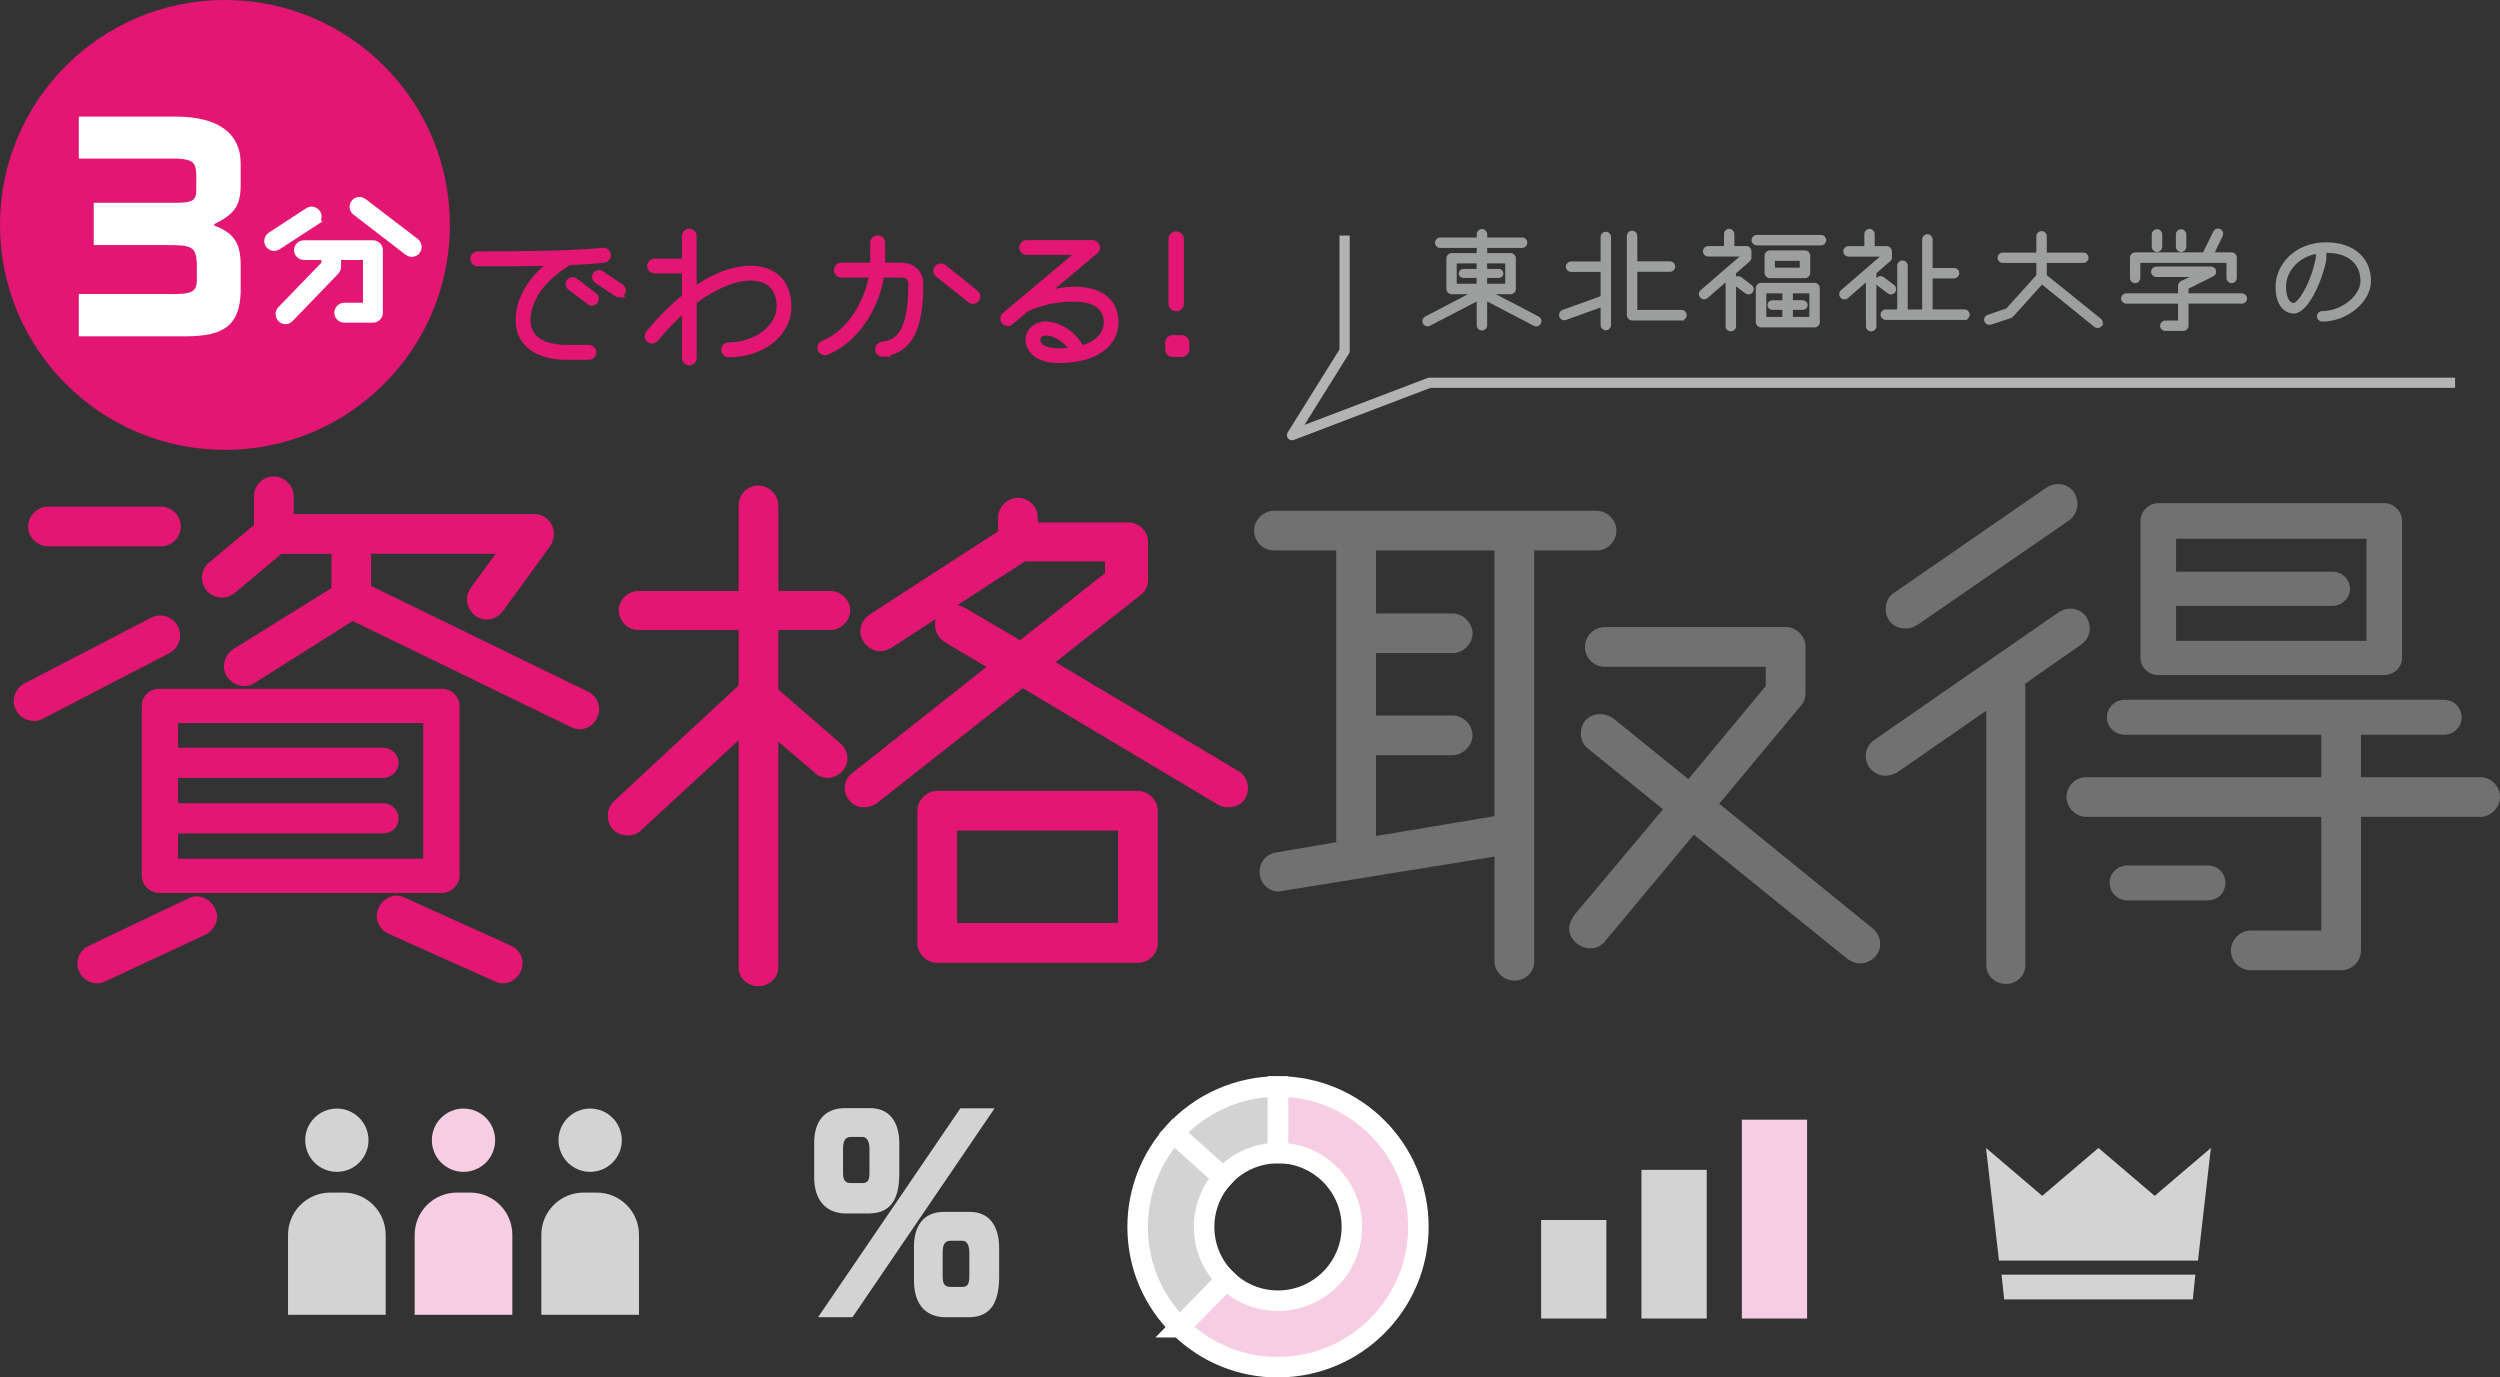 <?xml version="1.0" encoding="UTF-8"?>
<svg id="_レイヤー_1" data-name="レイヤー 1" xmlns="http://www.w3.org/2000/svg" viewBox="0 0 487.37 268.54">
  <rect x="0" y="0" width="487.37" height="268.54" fill="#333333" stroke="none"/>
  <defs>
    <style>
      .cls-1, .cls-2 {
        fill: #e41673;
      }

      .cls-3, .cls-4 {
        stroke-width: 4px;
      }

      .cls-3, .cls-4, .cls-5 {
        stroke: #fff;
      }

      .cls-3, .cls-4, .cls-5, .cls-2, .cls-6 {
        stroke-miterlimit: 10;
      }

      .cls-3, .cls-7 {
        fill: #f7cde3;
      }

      .cls-8, .cls-5 {
        fill: #fff;
      }

      .cls-4, .cls-9 {
        fill: #d3d3d3;
      }

      .cls-5, .cls-10 {
        stroke-width: 2px;
      }

      .cls-2 {
        stroke: #e41673;
        stroke-width: .75px;
      }

      .cls-6 {
        fill: #9d9e9e;
        stroke: #9d9e9e;
        stroke-width: .5px;
      }

      .cls-10 {
        fill: none;
        stroke: #b3b3b4;
        stroke-linejoin: round;
      }

      .cls-11 {
        fill: #727171;
      }
    </style>
  </defs>
  <g>
    <path class="cls-4" d="m238.43,229.55l-9.64-8.67c5.18-5.76,12.6-9.07,20.35-9.07v12.97c-4.08,0-7.98,1.74-10.71,4.77Z"/>
    <path class="cls-4" d="m230.01,258.74c-5.31-5.19-8.23-12.14-8.23-19.56,0-6.77,2.49-13.26,7.01-18.29l9.64,8.67c-2.38,2.64-3.69,6.06-3.69,9.62,0,3.91,1.54,7.56,4.33,10.29l-9.07,9.27Z"/>
    <path class="cls-3" d="m249.14,266.54c-7.19,0-13.99-2.77-19.13-7.8l9.07-9.27c2.71,2.65,6.28,4.1,10.07,4.1,7.94,0,14.4-6.46,14.4-14.4s-6.46-14.4-14.4-14.4v-12.97c15.09,0,27.36,12.27,27.36,27.36s-12.27,27.36-27.36,27.36Z"/>
  </g>
  <path class="cls-9" d="m169.55,216.02c3.85,0,5.91,2.68,5.77,7.46v5.67c-.09,4.97-1.92,7.31-5.77,7.41h-5.06c-3.71-.25-5.77-2.78-5.77-7.11v-6.61c0-4.28,2.06-6.71,5.77-6.81h5.06Zm24.34.05l-27.7,40.72h-6.71l27.74-40.72h6.67Zm-27.97,5.57c-1.12,0-1.57.7-1.57,2.34v4.62c0,1.49.4,2.04,1.57,2.04h2.19c1.03,0,1.39-.5,1.39-2.04v-4.62c0-1.49-.49-2.34-1.39-2.34h-2.19Zm23.09,14.62c3.67-.05,5.77,2.54,5.77,7.01v6.06c-.13,5.02-1.92,7.36-5.77,7.46h-5.1c-3.8-.25-5.82-2.88-5.73-7.46v-5.67c-.18-4.67,1.88-7.36,5.73-7.41h5.1Zm-3.67,5.62c-1.12,0-1.57.65-1.57,2.39v4.57c0,1.49.4,2.04,1.57,2.04h2.24c1.03,0,1.39-.55,1.39-2.04v-4.57c0-1.59-.49-2.39-1.39-2.39h-2.24Z"/>
  <g>
    <polygon class="cls-9" points="428.49 245.75 389.7 245.75 387.17 223.79 398.13 233.13 409.09 223.79 420.05 233.13 431.01 223.79 428.49 245.75"/>
    <polygon class="cls-9" points="427.48 253.32 390.71 253.32 390.2 248.5 427.98 248.5 427.48 253.32"/>
  </g>
  <g>
    <path class="cls-2" d="m117.74,50.84c-1.97.22-4.24.37-6.77.48-6.88,4.24-7.92,8.78-7.92,11.12,0,3.87,3.61,5.17,7.36,5.17h4.39c.59,0,1.08.48,1.08,1.08s-.48,1.08-1.08,1.08h-4.39c-6.51,0-9.52-3.27-9.52-7.33,0-2.42.89-6.77,6.14-11.01-4.02.11-8.63.11-13.87.11-.59,0-1.08-.48-1.08-1.08s.48-1.08,1.08-1.08c10.79,0,18.86-.15,24.4-.71h.11c.59,0,1.04.59,1.04,1.15,0,.48-.45.93-.97,1Zm-2.34,8.37c-.19,0-.37-.04-.56-.19l-3.79-2.86c-.26-.19-.41-.48-.41-.78,0-.59.52-.97,1-.97.22,0,.41.07.56.19l3.79,2.86c.26.19.37.48.37.78,0,.56-.48.97-.97.97Zm5.28-1.6c-.19,0-.37-.07-.56-.19l-3.91-2.64c-.26-.19-.41-.48-.41-.78,0-.56.48-.97,1-.97.15,0,.33.04.52.15l3.9,2.64c.26.19.41.48.41.78,0,.63-.48,1-.97,1Z"/>
    <path class="cls-2" d="m142.06,69.28c-.59,0-1.08-.48-1.08-1.08,0-.56.48-1.08,1.08-1.08,5.36,0,9.71-3.46,9.71-7.4,0-3.24-1.75-5.39-5.47-5.39-2.98,0-6.81,1.49-10.86,4.54v10.9c0,.6-.48,1.08-1.04,1.08-.59,0-1.08-.48-1.08-1.08v-9.15c-1.79,1.56-3.57,3.42-5.36,5.58-.22.26-.52.41-.82.41-.63,0-1.08-.52-1.08-1.08,0-.22.08-.48.22-.67,2.27-2.75,4.65-5.13,7.03-7.07v-4.87h-5.69c-.59,0-1.08-.48-1.08-1.04,0-.59.48-1.08,1.08-1.08h5.69v-4.76c0-.6.48-1.08,1.08-1.08.56,0,1.04.48,1.04,1.08v10.19c3.79-2.64,7.55-4.05,10.86-4.05,4.95,0,7.62,3.05,7.62,7.62,0,5.47-5.36,9.48-11.86,9.48Z"/>
    <path class="cls-2" d="m172.26,69.17h-.19c-.6,0-1.08-.48-1.08-1.04s.37-1.04.93-1.12c2.42-.33,5.54-1.23,5.54-11.6,0-.86-.33-1.67-1.86-1.67h-3.61c-.93,5.99-4.8,12.64-10.79,15.06-.11.04-.26.07-.37.07-.56,0-1.12-.45-1.12-1.08,0-.45.26-.82.71-1,5.1-2.05,8.48-7.85,9.37-13.05h-5.76c-.59,0-1.08-.52-1.08-1.08,0-.6.48-1.08,1.08-1.08h5.99v-4.24c0-.59.48-1.08,1.08-1.08s1.08.48,1.08,1.08v4.24h3.42c2.46,0,4.02,1.49,4.02,3.83,0,8.93-2.19,12.94-7.36,13.76Zm17.4-10.3c-.22,0-.48-.07-.67-.26l-6.25-4.98c-.26-.22-.41-.52-.41-.82,0-.67.56-1.08,1.08-1.08.26,0,.48.07.67.22l6.25,5.02c.26.19.41.52.41.86-.04.63-.52,1.04-1.08,1.04Z"/>
    <path class="cls-2" d="m206.4,70.4c-4.13,0-6.1-2.01-6.1-4.24,0-1.71,1.6-3.12,3.57-3.12s4.91,1.23,6.77,4.24c.11.15.15.33.15.48,3.46-.93,4.76-3.01,4.76-4.87,0-2.64-1.75-4.46-6.25-4.46-3.83,0-6.4.78-9.11,1.93l-3.05,2.57c-.19.19-.45.26-.67.26-.56,0-1.08-.48-1.08-1.08,0-.33.15-.63.37-.82,0,0,11.08-9.26,14.28-11.98h-9.93c-.56,0-1.04-.48-1.04-1.04,0-.59.48-1.08,1.04-1.08h12.87c.67,0,1.08.56,1.08,1.12,0,.26-.11.56-.37.78l-9.52,7.96c1.71-.48,3.42-.78,5.13-.78,6.95,0,8.37,3.79,8.37,6.62,0,3.46-2.94,7.51-11.27,7.51Zm-2.53-5.36c-.93,0-1.45.59-1.45,1.08,0,1.3,1.34,2.16,3.98,2.16.89,0,1.67-.04,2.42-.15-1.34-2.08-3.46-3.09-4.95-3.09Z"/>
    <path class="cls-2" d="m230.36,69.21h-1.71c-.63,0-1.12-.48-1.12-1.12v-1.26c0-.63.48-1.12,1.12-1.12h1.71c.59,0,1.12.48,1.12,1.12v1.26c0,.63-.52,1.12-1.12,1.12Zm-1.08-8.89c-.63,0-1.12-.52-1.12-1.12v-12.53c0-.67.48-1.19,1.12-1.19s1.15.52,1.15,1.19v12.53c0,.6-.52,1.12-1.15,1.12Z"/>
  </g>
  <g>
    <path class="cls-6" d="m299.46,63.38c-.13,0-.27-.03-.37-.11l-9.42-4.91v5.05c0,.43-.35.77-.77.77s-.77-.35-.77-.77v-5.05l-9.45,4.91c-.13.08-.27.11-.37.11-.43,0-.77-.35-.77-.77,0-.27.16-.53.4-.67l9.24-4.83h-4.19c-.43,0-.77-.35-.77-.77v-5.98c0-.43.35-.77.77-.77h5.15v-1.5h-7.37c-.43,0-.77-.35-.77-.77s.35-.77.77-.77h7.37v-.88c0-.43.35-.77.77-.77s.77.35.77.77v.88h7.05c.43,0,.77.35.77.77s-.35.77-.77.77h-7.05v1.5h4.81c.43,0,.77.35.77.77v5.98c0,.43-.35.77-.77.77h-3.87l9.24,4.83c.24.13.4.4.4.67,0,.4-.32.77-.77.77Zm-11.35-9.45h-2.88c-.32,0-.61-.29-.61-.61,0-.35.29-.64.61-.64h2.88v-1.58h-4.38v4.46h4.38v-1.63Zm5.58-2.83h-4.03v1.58h2.59c.32,0,.59.29.59.64,0,.32-.27.61-.59.61h-2.59v1.63h4.03v-4.46Z"/>
    <path class="cls-6" d="m313.05,64.12c-.43,0-.77-.35-.77-.77v-3.76l-7.05,2.54c-.08.03-.19.05-.27.05-.43,0-.77-.32-.77-.75,0-.35.19-.67.51-.77l7.58-2.75v-5.15h-6.01c-.4,0-.77-.35-.77-.77s.37-.77.77-.77h6.01v-5.02c0-.43.35-.77.77-.77s.77.35.77.77v17.17c0,.43-.35.77-.77.77Zm14.76-1.9h-9.64c-.43,0-.77-.37-.77-.77v-15.46c0-.43.35-.77.77-.77.4,0,.77.35.77.77v5.21h6.62c.43,0,.77.35.77.77s-.35.77-.77.77h-6.62v7.93h8.86c.43,0,.77.35.77.77,0,.4-.35.77-.77.77Z"/>
    <path class="cls-6" d="m341.46,56.83c-.13.21-.37.32-.61.32-.16,0-.32-.05-.45-.16l-2-1.5c-.08-.08-.16-.16-.21-.24v8.38c0,.4-.37.72-.77.72-.43,0-.77-.32-.77-.72v-9.13l-3.93,3.42c-.16.13-.35.19-.51.19-.43,0-.77-.35-.77-.77,0-.21.08-.43.27-.59l7.72-6.67v-.32h-6.43c-.43,0-.77-.35-.77-.77s.35-.77.77-.77h3.34v-2.59c0-.43.35-.77.77-.77.4,0,.75.35.75.77v2.59h2.56c.43,0,.77.35.77.77v1.23c0,.21-.11.43-.27.56l-2.72,2.38v1.33c.21-.21.32-.4.69-.4.16,0,.32.05.45.16l1.98,1.52c.21.16.32.4.32.61,0,.16-.05.32-.16.45Zm13.54-9.24h-12.52c-.43,0-.77-.35-.77-.77,0-.4.35-.77.77-.77h12.52c.43,0,.77.37.77.77,0,.43-.35.77-.77.77Zm-1.25,15.99h-10.44c-.43,0-.77-.35-.77-.77v-6.65c0-.43.35-.77.77-.77h10.44c.4,0,.77.35.77.77v6.65c0,.43-.37.77-.77.77Zm-6.03-3.42h-2.22c-.37,0-.69-.32-.69-.69s.32-.69.69-.69h2.22v-1.84h-3.63v5.1h3.63v-1.87Zm4.16-6.19h-6.86c-.43,0-.77-.35-.77-.77v-3.36c0-.43.35-.77.77-.77h6.86c.43,0,.77.35.77.77v3.36c0,.43-.35.77-.77.77Zm-.77-3.36h-5.34v1.82h5.34v-1.82Zm1.87,6.33h-3.71v1.84h2.19c.37,0,.69.32.69.69s-.32.69-.69.69h-2.19v1.87h3.71v-5.1Z"/>
    <path class="cls-6" d="m368.27,50.77l-2.72,2.38v10.49c0,.4-.37.72-.77.72-.43,0-.77-.32-.77-.72v-9.13l-3.93,3.42c-.13.13-.32.19-.51.19-.43,0-.77-.35-.77-.77,0-.21.08-.43.27-.59l7.72-6.67v-.32h-6.43c-.43,0-.77-.35-.77-.77s.35-.77.77-.77h3.34v-2.59c0-.43.35-.77.77-.77.4,0,.75.35.75.77v2.59h2.56c.43,0,.8.35.8.77v1.23c0,.21-.13.43-.29.56Zm.99,6.06c-.16.21-.4.32-.64.32-.16,0-.32-.05-.45-.16l-2-1.5c-.21-.16-.32-.4-.32-.64,0-.43.35-.77.8-.77.16,0,.32.05.45.16l2,1.52c.21.16.29.37.29.61,0,.16-.05.32-.13.45Zm13.72,5.29h-15.35c-.4,0-.77-.37-.77-.77,0-.43.37-.77.77-.77h2.48v-8.78c0-.43.35-.77.75-.77.45,0,.8.35.8.77v8.78h3.31v-13.91c0-.4.35-.77.77-.77.4,0,.77.37.77.77v5.82h4.43c.43,0,.77.35.77.77,0,.4-.35.77-.77.77h-4.43v6.54h6.46c.43,0,.77.35.77.77,0,.4-.35.77-.77.77Z"/>
    <path class="cls-6" d="m409.52,63.43c-.16.19-.37.27-.59.27-.19,0-.35-.05-.48-.16l-10.39-8.41-5.79,6.43c-.08.11-.21.16-.32.21l-3.9,1.28c-.08.03-.13.03-.21.03-.37,0-.8-.27-.8-.75,0-.32.21-.61.53-.72l3.71-1.26,5.95-6.62v-2.72h-6.81c-.4,0-.75-.35-.75-.75,0-.43.35-.77.75-.77h6.81v-3.42c0-.43.35-.77.77-.77s.77.35.77.77v3.42h7.37c.43,0,.77.35.77.77,0,.4-.35.75-.77.75h-7.37v2.75l10.63,8.57c.19.16.27.37.27.59,0,.19-.05.35-.16.51Z"/>
    <path class="cls-6" d="m437.05,58.94h-10.65v4.57c0,.43-.35.75-.77.75h-3.5c-.43,0-.77-.32-.77-.75s.35-.77.77-.77h2.72v-3.79h-10.33c-.43,0-.77-.35-.77-.75,0-.43.35-.77.77-.77h10.33v-1.71c0-.29.16-.56.43-.69l2.7-1.28h-7.61c-.43,0-.77-.35-.77-.77s.35-.77.77-.77h10.65c.4,0,.77.29.77.77,0,.29-.16.53-.43.67l-4.97,2.48v1.31h10.65c.43,0,.77.35.77.77,0,.4-.35.75-.77.75Zm-2-3.98c-.4,0-.75-.35-.75-.77v-3.2h-17.3v3.2c0,.43-.35.77-.75.77-.43,0-.77-.35-.77-.77v-3.98c0-.43.35-.77.77-.77h13.38l2.08-4.19c.13-.27.4-.45.67-.45.43,0,.77.35.77.77,0,.13-.03.24-.08.37l-1.71,3.5h3.68c.43,0,.77.35.77.77v3.98c0,.43-.35.77-.77.77Zm-14.55-6.09c-.43,0-.77-.35-.77-.77v-2.4c0-.43.35-.77.77-.77s.77.35.77.77v2.4c0,.43-.35.77-.77.77Zm4.7,0c-.43,0-.77-.35-.77-.77v-2.4c0-.43.35-.77.77-.77s.77.35.77.77v2.4c0,.43-.35.77-.77.77Z"/>
    <path class="cls-6" d="m452.7,62.44c-.43,0-.77-.35-.77-.77s.35-.77.77-.77c3.84,0,7.72-3.07,7.72-6.11,0-3.52-2.56-5.74-6.75-5.74h-.4v1.33c0,.56-.85,4.19-2.51,7.13-1.07,1.92-2.4,3.36-3.58,3.36-1.55,0-3.31-1.28-3.31-4.97,0-4.14,3.6-8.41,9.64-8.41,5.15,0,8.46,2.88,8.46,7.29,0,3.95-4.51,7.66-9.26,7.66Zm-.99-13.24c-3.98.69-6.3,3.74-6.3,6.7,0,2.3.8,3.42,1.76,3.42s3.55-3.87,4.54-9.02v-1.09Z"/>
  </g>
  <g>
    <circle class="cls-1" cx="43.85" cy="43.85" r="43.85"/>
    <path class="cls-5" d="m61.27,43.01l-7.3,4.75c-.16.1-.36.16-.52.16-.52,0-.94-.42-.94-.94,0-.29.16-.61.42-.78l7.33-4.78c.16-.1.32-.16.48-.16.29,0,.61.19.81.45.1.16.16.32.16.48,0,.32-.19.65-.45.81Zm11.43,18.89h-5.59c-.52,0-.94-.42-.94-.94,0-.48.42-.94.94-.94h4.65v-10.34h-6.27v2.33c0,.23-.1.45-.26.65l-8.91,9.24c-.16.19-.42.29-.65.29-.55,0-.94-.45-.94-.97,0-.23.06-.45.26-.65l8.66-8.95v-1.94h-4.39c-.52,0-.94-.42-.94-.9,0-.52.42-.94.94-.94h13.44c.52,0,.94.42.94.94v12.18c0,.52-.42.94-.94.94Zm8.33-13.21c-.19.26-.48.39-.77.39-.19,0-.39-.06-.55-.19l-10.17-7.82c-.26-.19-.39-.48-.39-.74,0-.52.42-.94.94-.94.19,0,.39.06.55.19l10.17,7.78c.26.19.39.48.39.78,0,.19-.03.39-.16.55Z"/>
    <path class="cls-8" d="m15.36,30.92v-8.19h18.83c7.98,0,12.73,2.97,12.73,9.18v3.91c0,4.17-.99,5.84-5.17,7.88v.26c3.85,1.46,5.17,3.39,5.17,7.78v5.27c-.23,6.26-3.05,8.56-10.8,8.56H15.36v-8.25h17.14c4.74.1,5.73-.31,5.87-2.45v-3.65c-.19-3.08-.94-3.5-6.06-3.44h-14.04v-8.25h16.34c2.96-.05,3.62-.47,3.66-2.45v-2.87c-.05-2.56-.66-3.13-3.76-3.29H15.36Z"/>
  </g>
  <g>
    <path class="cls-1" d="m32.98,127.34l-24.7,12.82c-.53.27-1.07.4-1.6.4-2.14,0-4.01-1.74-4.01-3.87,0-1.34.8-2.8,2.14-3.47l24.7-12.82c.53-.27,1.2-.4,1.74-.4,1.33,0,2.67.67,3.47,2.14.27.53.4,1.07.4,1.74,0,1.33-.8,2.8-2.14,3.47Zm-1.6-20.83H9.35c-2,0-3.87-1.74-3.87-3.87s1.87-3.87,3.87-3.87h22.03c2.14,0,3.87,1.74,3.87,3.87s-1.74,3.87-3.87,3.87Zm8.68,75.7l-19.49,9.08c-.53.27-1.07.4-1.6.4-2.14,0-3.87-1.74-3.87-3.87,0-1.47.8-2.8,2.27-3.47l19.36-9.21c.53-.27,1.07-.4,1.6-.4,1.47,0,2.94.93,3.6,2.4.27.53.4,1.07.4,1.6,0,1.33-.93,2.8-2.27,3.47Zm46.06-8.14H31.11c-2,0-3.47-1.6-3.47-3.34v-33.11c0-1.87,1.47-3.34,3.47-3.34h55.01c1.87,0,3.47,1.47,3.47,3.34v33.11c0,1.74-1.6,3.34-3.47,3.34Zm-3.61-33.11h-47.8v4.81h39.92c1.74,0,3.07,1.34,3.07,2.94s-1.34,2.94-3.07,2.94h-39.92v4.94h39.92c1.74,0,3.07,1.34,3.07,2.94,0,1.74-1.34,2.94-3.07,2.94h-39.92v4.94h47.8v-26.44Zm33.91-1.07c-.67,1.47-2,2.27-3.47,2.27-.53,0-1.07-.13-1.6-.4l-42.59-20.7-19.23,12.15c-.53.4-1.2.53-1.87.53-2,0-4.01-1.6-4.01-3.87,0-1.2.67-2.54,1.87-3.34l19.09-11.88v-5.88c0-.27,0-.53.13-.8h-9.88l-9.08,7.61c-.8.67-1.74.93-2.54.93-2.14,0-3.87-1.74-3.87-3.87,0-1.07.53-2.27,1.34-2.94l8.81-7.34v-5.61c0-2.14,1.74-3.87,3.87-3.87,2,0,3.87,1.74,3.87,3.87v3.47h46.86c2.14,0,3.87,1.74,3.87,3.87,0,.8-.27,1.6-.67,2.27l-9.21,12.68c-.8,1.07-2,1.74-3.21,1.74-2.14,0-3.87-1.87-3.87-4.01,0-.8.27-1.47.8-2.27l4.81-6.54h-24.43c.13.27.13.53.13.8v5.47l42.19,20.56c1.47.67,2.27,2,2.27,3.47,0,.53-.13,1.07-.4,1.6Zm-14.95,49.53c-.53,1.33-2,2.27-3.47,2.27-.53,0-1.07-.13-1.6-.4l-20.56-9.21c-1.47-.67-2.4-2-2.4-3.47,0-2,1.74-4.01,3.87-4.01.53,0,1.07.13,1.6.4l20.69,9.35c1.47.67,2.27,2,2.27,3.34,0,.53-.13,1.2-.4,1.74Z"/>
    <path class="cls-1" d="m161.88,122.8h-10.15v11.62l12.15,10.55c.93.8,1.33,1.87,1.33,2.94,0,2-1.87,3.74-3.87,3.74-.8,0-1.74-.27-2.4-.93l-7.21-6.14v44.06c0,2-1.87,3.61-3.87,3.61-2.14,0-3.87-1.6-3.87-3.61v-44.33l-19.09,17.62c-.67.67-1.6.93-2.54.93-2.27,0-3.87-1.6-3.87-3.87,0-1.07.4-2,1.2-2.8l24.3-22.56v-10.81h-19.49c-2.14,0-3.87-1.74-3.87-3.87,0-2,1.74-3.74,3.87-3.74h19.49v-16.69c0-2.14,1.74-3.87,3.87-3.87,2,0,3.87,1.74,3.87,3.87v16.69h10.15c2,0,3.87,1.74,3.87,3.74,0,2.14-1.87,3.87-3.87,3.87Zm80.91,32.85c-.67,1.07-2,1.74-3.21,1.74-.8,0-1.47-.13-2.14-.53l-38.05-22.7-28.44,22.43c-.8.53-1.6.8-2.54.8-2,0-3.74-1.74-3.74-3.74,0-1.2.53-2.27,1.47-2.94l26.17-20.69-8.28-4.94c-1.07-.67-1.74-2-1.74-3.2,0-.4,0-.8.13-1.2l-8.68,5.61c-.67.4-1.47.67-2.14.67-2,0-3.87-1.87-3.87-3.87,0-1.34.67-2.54,1.87-3.34l24.97-16.16v-2.67c0-2.14,1.87-3.87,3.87-3.87,2.14,0,3.87,1.74,3.87,3.87v.93h17.62c2.14,0,3.87,1.74,3.87,3.74v7.48c0,1.2-.53,2.27-1.47,2.94l-16.56,13.08,35.65,21.23c1.2.67,1.87,2,1.87,3.34,0,.67-.13,1.33-.53,2Zm-20.96,32.04h-39.12c-2.14,0-3.87-1.74-3.87-3.87v-25.77c0-2,1.74-3.87,3.87-3.87h39.12c2.14,0,3.87,1.87,3.87,3.87v25.77c0,2.14-1.74,3.87-3.87,3.87Zm-6.41-78.24h-15.62l-13.22,8.55c.53,0,1.07.27,1.6.53l10.68,6.28,16.56-13.08v-2.27Zm2.54,52.47h-31.38v18.02h31.38v-18.02Z"/>
    <path class="cls-11" d="m311.24,107.31h-12.15v80.11c0,2.14-1.74,3.74-3.87,3.74-2,0-3.87-1.6-3.87-3.74v-20.43l-42.06,6.81c-2.14,0-3.74-1.74-3.74-3.87,0-1.87,1.33-3.47,3.2-3.74l11.75-2v-56.88h-12.15c-2.14,0-3.87-1.74-3.87-3.87,0-2,1.74-3.87,3.87-3.87h62.89c2.14,0,3.87,1.87,3.87,3.87,0,2.14-1.74,3.87-3.87,3.87Zm-19.89,0h-23.1v12.28h14.95c2,0,3.87,1.87,3.87,3.87,0,2.14-1.87,3.87-3.87,3.87h-14.95v12.15h14.95c2,0,3.87,1.74,3.87,3.87,0,2-1.87,3.87-3.87,3.87h-14.95v15.76l23.1-3.87v-51.8Zm74.37,79.04c-.8.93-2,1.47-3.07,1.47-.8,0-1.6-.27-2.4-.8l-30.04-24.3-17.36,20.83c-.8.93-1.74,1.33-2.8,1.33-2.14,0-4.14-1.74-4.14-3.87,0-.93.4-1.74.93-2.54l17.36-20.7-14.69-11.88c-.93-.8-1.33-1.87-1.33-2.94,0-2.14,1.6-3.74,3.74-3.74.93,0,1.74.27,2.54.8l14.69,11.88,15.09-18.16v-3.74h-31.38c-2.14,0-3.87-1.74-3.87-3.87s1.74-3.87,3.87-3.87h35.25c2.14,0,3.87,1.74,3.87,3.87v9.08c0,.8-.27,1.74-.93,2.4l-15.89,19.09,29.91,24.3c.93.8,1.47,1.87,1.47,3.07,0,.8-.27,1.6-.8,2.27Z"/>
    <path class="cls-11" d="m405.79,125.6l-11.08,7.74c.13.27.13.53.13.8v54.07c0,2-1.74,3.61-3.74,3.61-2.14,0-3.87-1.6-3.87-3.61v-49.67l-17.36,12.02c-.67.4-1.47.67-2.27.67-2.14,0-3.87-1.74-3.87-3.87,0-1.2.53-2.27,1.6-3.07l36.05-24.97c.67-.4,1.47-.67,2.27-.67,1.2,0,2.27.53,3.07,1.6.4.67.67,1.47.67,2.27,0,1.2-.53,2.27-1.6,3.07Zm-2.4-24.17l-29.64,20.43c-.67.4-1.47.67-2.27.67-2.27,0-3.87-1.6-3.87-3.87,0-1.2.53-2.4,1.6-3.07l29.78-20.56c.67-.4,1.47-.67,2.27-.67,1.2,0,2.27.53,3.07,1.6.4.67.67,1.47.67,2.27,0,1.2-.53,2.4-1.6,3.2Zm80.11,57.81h-23.23v26.04c0,2.14-1.74,3.87-3.87,3.87h-17.62c-2.14,0-3.87-1.74-3.87-3.87,0-2,1.74-3.87,3.87-3.87h13.75v-22.16h-45.8c-2.14,0-3.87-1.87-3.87-3.87,0-2.14,1.74-3.87,3.87-3.87h45.8v-8.28h-38.32c-1.87,0-3.47-1.47-3.47-3.34,0-2,1.6-3.47,3.47-3.47h62.22c1.87,0,3.47,1.47,3.47,3.47,0,1.87-1.6,3.34-3.47,3.34h-16.16v8.28h23.23c2.14,0,3.87,1.74,3.87,3.87,0,2-1.74,3.87-3.87,3.87Zm-53.14,16.29h-15.62c-1.87,0-3.47-1.47-3.47-3.47,0-1.87,1.6-3.34,3.47-3.34h15.62c2,0,3.47,1.47,3.47,3.34,0,2-1.47,3.47-3.47,3.47Zm34.45-43.93h-44.06c-1.87,0-3.47-1.47-3.47-3.34v-26.7c0-1.87,1.6-3.47,3.47-3.47h44.06c1.87,0,3.47,1.6,3.47,3.47v26.7c0,1.87-1.6,3.34-3.47,3.34Zm-3.47-26.57h-37.12v6.41h30.44c1.87,0,3.47,1.47,3.47,3.34s-1.6,3.34-3.47,3.34h-30.44v6.81h37.12v-19.89Z"/>
  </g>
  <g>
    <rect class="cls-9" x="300.44" y="237.84" width="12.72" height="19.2"/>
    <rect class="cls-9" x="320" y="228.06" width="12.72" height="28.98"/>
    <rect class="cls-7" x="339.57" y="218.28" width="12.72" height="38.76"/>
  </g>
  <g>
    <g>
      <circle class="cls-9" cx="65.67" cy="222.28" r="6.17"/>
      <path class="cls-9" d="m64.38,232.49h2.57c4.55,0,8.24,3.69,8.24,8.24v15.59h-19.04v-15.59c0-4.55,3.69-8.24,8.24-8.24Z"/>
    </g>
    <g>
      <circle class="cls-7" cx="90.36" cy="222.28" r="6.17"/>
      <path class="cls-7" d="m89.07,232.49h2.57c4.55,0,8.24,3.69,8.24,8.24v15.59h-19.04v-15.59c0-4.55,3.69-8.24,8.24-8.24Z"/>
    </g>
    <g>
      <circle class="cls-9" cx="115.05" cy="222.28" r="6.17"/>
      <path class="cls-9" d="m113.76,232.49h2.57c4.55,0,8.24,3.69,8.24,8.24v15.59h-19.04v-15.59c0-4.55,3.69-8.24,8.24-8.24Z"/>
    </g>
  </g>
  <polyline class="cls-10" points="262.13 45.91 262.13 68.41 251.88 84.83 278.66 74.62 478.61 74.62"/>
</svg>